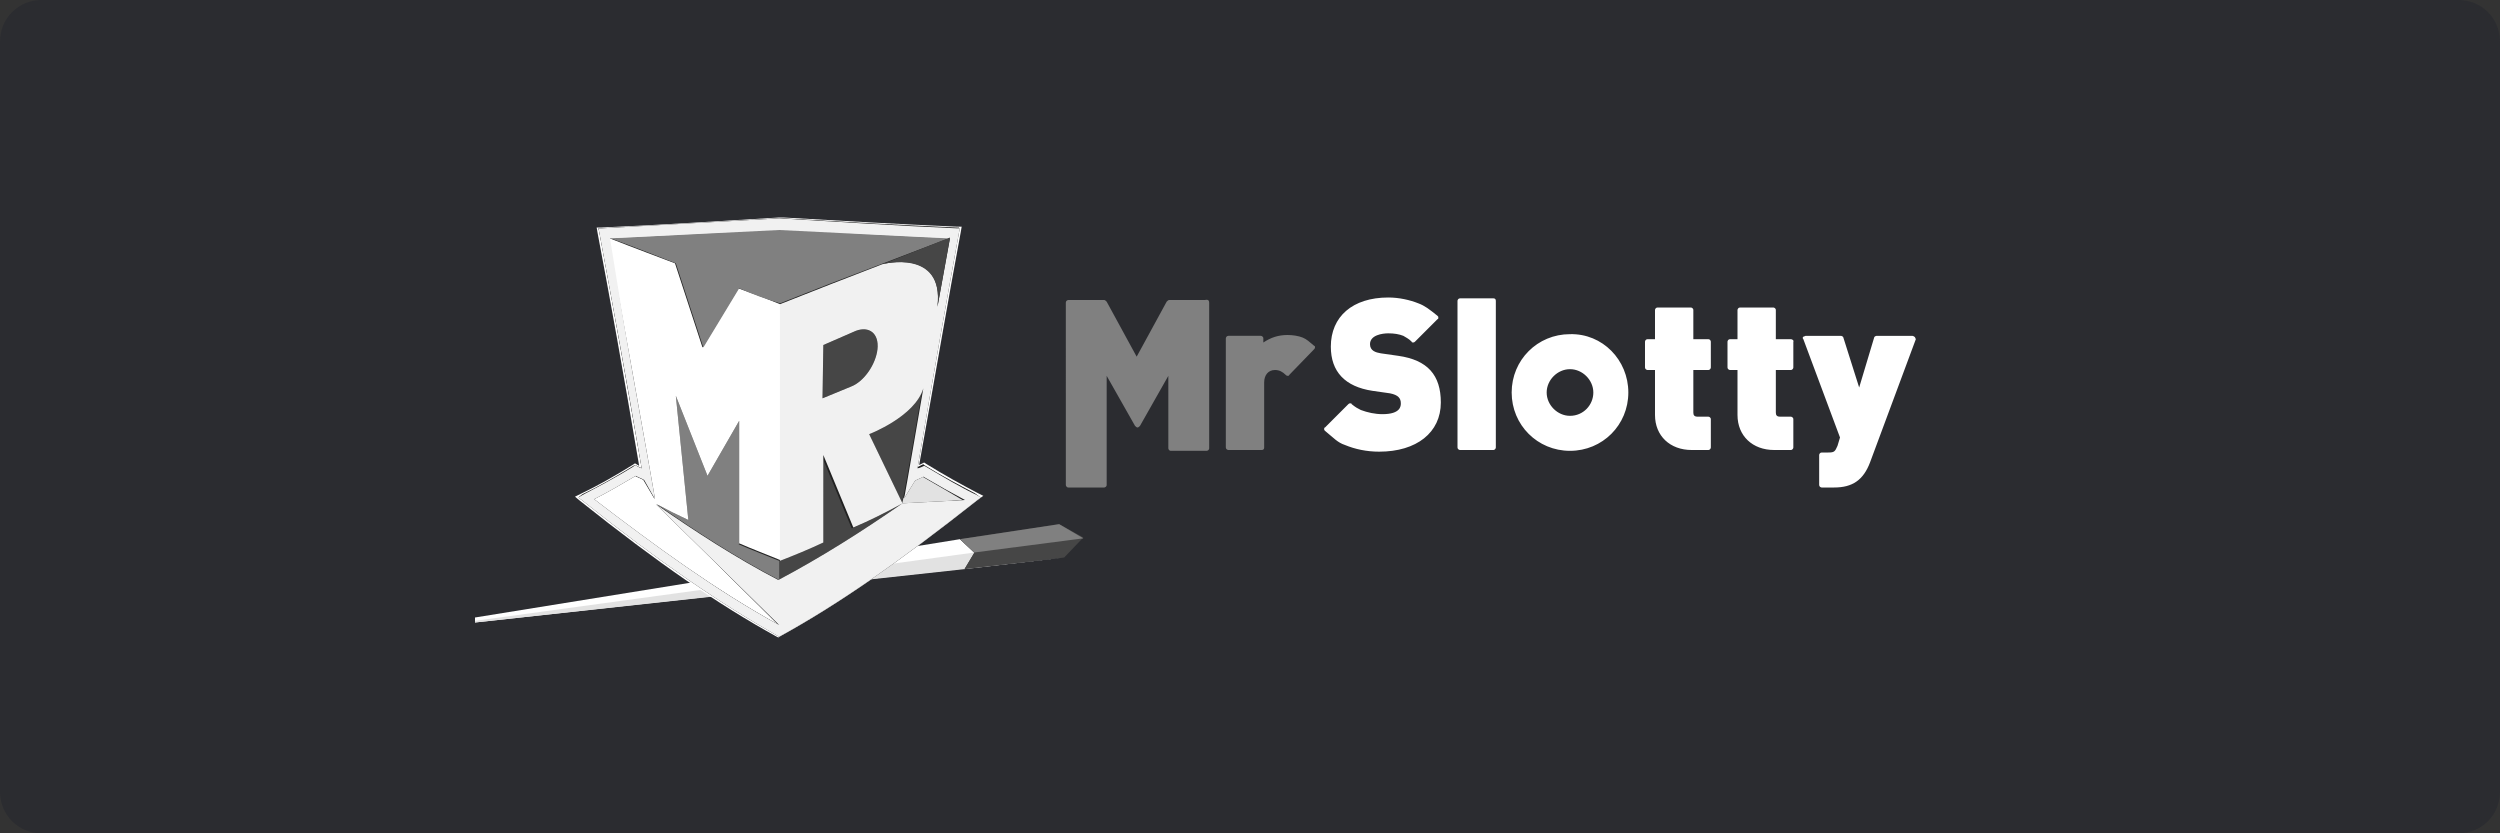 <?xml version="1.0" encoding="utf-8"?>
<!-- Generator: Adobe Illustrator 23.0.4, SVG Export Plug-In . SVG Version: 6.00 Build 0)  -->
<svg version="1.1" id="Layer_1" xmlns="http://www.w3.org/2000/svg" xmlns:xlink="http://www.w3.org/1999/xlink" x="0px" y="0px"
	 viewBox="0 0 300 100" style="enable-background:new 0 0 300 100;" xml:space="preserve">
<rect x="0" y="0" width="300" height="100" fill="#333333" stroke="none"/>
<style type="text/css">
	.st0{fill:#2B2C30;}
	.st1{fill:#808080;}
	.st2{fill:#FFFFFF;}
	.st3{fill:#464646;}
	.st4{fill:#E2E2E2;}
	.st5{fill:#212121;}
	.st6{fill:#F1F1F1;}
</style>
<title>Deposit-Logo-Master-File</title>
<path class="st0" d="M5,0h290c2.8,0,5,2.2,5,5v90c0,2.8-2.2,5-5,5H5c-2.8,0-5-2.2-5-5V5C0,2.2,2.2,0,5,0z"/>
<g>
	<path class="st1" d="M154.3,45c0.1,0.1,0.2,0.1,0.2,0.1c0.1,0,0.2,0,0.2-0.1l3-3.1c0.1-0.1,0.1-0.2,0.1-0.2c0-0.1,0-0.2-0.1-0.2
		c-0.6-0.5-0.9-0.8-1.4-1c-0.5-0.2-1.2-0.3-1.8-0.3c-1.1,0-2,0.3-2.9,0.9v-0.5c0-0.2-0.2-0.3-0.3-0.3h-3.9c-0.2,0-0.3,0.2-0.3,0.3
		v13.1c0,0.2,0.2,0.3,0.3,0.3h4c0.2,0,0.3-0.1,0.3-0.3v-7.8c0-0.9,0.5-1.5,1.3-1.5C153.5,44.4,153.9,44.6,154.3,45 M145.1,36.3v17.5
		c0,0.2-0.2,0.3-0.3,0.3h-4.3c-0.2,0-0.3-0.2-0.3-0.3v-8.7l-3.4,6c-0.1,0.1-0.2,0.2-0.3,0.2s-0.2-0.1-0.3-0.2l-3.4-6v13.1
		c0,0.2-0.2,0.3-0.3,0.3h-4.3c-0.2,0-0.3-0.2-0.3-0.3V36.3c0-0.2,0.2-0.3,0.3-0.3h4.3c0.1,0,0.2,0.1,0.3,0.2l3.6,6.6l3.6-6.6
		c0.1-0.1,0.2-0.2,0.3-0.2h4.3C145,35.9,145.1,36.1,145.1,36.3"/>
	<path class="st2" d="M205,40.7h-1.8v-3.5c0-0.2-0.2-0.3-0.3-0.3h-4c-0.2,0-0.3,0.2-0.3,0.3v3.5h-0.9c-0.2,0-0.3,0.2-0.3,0.3v3.1
		c0,0.2,0.2,0.3,0.3,0.3h0.9v5.4c0,2.5,1.8,4.2,4.4,4.2h2c0.2,0,0.3-0.2,0.3-0.3v-3.4c0-0.2-0.2-0.3-0.3-0.3h-1.3
		c-0.4,0-0.5-0.2-0.5-0.5v-5.1h1.8c0.2,0,0.3-0.2,0.3-0.3V41C205.3,40.9,205.2,40.7,205,40.7 M191.2,47.1c0-1.5-1.3-2.8-2.8-2.8
		c-1.5,0-2.8,1.3-2.8,2.8c0,1.5,1.3,2.8,2.8,2.8C190,49.9,191.2,48.6,191.2,47.1 M195.4,47.1c0,3.9-3.1,7-7,7s-7-3.1-7-7s3.1-7,7-7
		C192.3,40,195.4,43.2,195.4,47.1 M179.2,35.8h-4c-0.2,0-0.3,0.2-0.3,0.3v17.6c0,0.2,0.2,0.3,0.3,0.3h4c0.2,0,0.3-0.2,0.3-0.3V36.1
		C179.5,35.9,179.4,35.8,179.2,35.8 M214.9,40.7h-1.8v-3.5c0-0.2-0.2-0.3-0.3-0.3h-4c-0.2,0-0.3,0.2-0.3,0.3v3.5h-0.9
		c-0.2,0-0.3,0.2-0.3,0.3v3.1c0,0.2,0.2,0.3,0.3,0.3h0.9v5.4c0,2.5,1.8,4.2,4.4,4.2h2c0.2,0,0.3-0.2,0.3-0.3v-3.4
		c0-0.2-0.2-0.3-0.3-0.3h-1.3c-0.4,0-0.5-0.2-0.5-0.5v-5.1h1.8c0.2,0,0.3-0.2,0.3-0.3V41C215.3,40.9,215.1,40.7,214.9,40.7
		 M229.7,40.4c-0.1-0.1-0.2-0.1-0.3-0.1h-4.2c-0.1,0-0.3,0.1-0.3,0.2l-1.8,6l-1.9-6c0-0.1-0.2-0.2-0.3-0.2h-4.2
		c-0.1,0-0.2,0.1-0.3,0.1c-0.1,0.1-0.1,0.2,0,0.3l4.4,11.8l-0.3,1c-0.3,0.7-0.4,0.8-1.1,0.8h-0.8c-0.2,0-0.3,0.2-0.3,0.3v3.6
		c0,0.2,0.2,0.3,0.3,0.3h1.5c2.2,0,3.5-0.9,4.3-3l5.5-14.8C229.8,40.5,229.8,40.4,229.7,40.4 M172.9,48.3c0,3.6-2.9,5.9-7.4,5.9
		c-1.5,0-2.9-0.3-4.1-0.8c-0.9-0.3-1.3-0.8-2.4-1.7c-0.1-0.1-0.1-0.1-0.1-0.2c0-0.1,0-0.2,0.1-0.2l2.8-2.8c0.1-0.1,0.2-0.1,0.2-0.1
		c0.1,0,0.2,0,0.2,0.1c0.5,0.4,0.7,0.5,1.1,0.7c0.8,0.3,1.7,0.5,2.6,0.5c2.2,0,2.2-1,2.2-1.3c0-0.6-0.3-1-1.3-1.2l-2.1-0.3
		c-3.3-0.5-5-2.3-5-5.3c0-3.6,2.6-5.9,6.9-5.9c1.3,0,2.6,0.3,3.6,0.7c0.8,0.3,1.3,0.7,2.3,1.5c0.1,0.1,0.1,0.1,0.1,0.2
		c0,0.1,0,0.2-0.1,0.2l-2.7,2.7c-0.1,0.1-0.2,0.1-0.2,0.1c-0.1,0-0.2,0-0.2-0.1c-0.4-0.4-0.7-0.5-1-0.7c-0.5-0.2-1.1-0.3-1.8-0.3
		c-0.7,0-2.2,0.2-2.2,1.3c0,0.8,0.7,1,1.3,1.1l2.1,0.3C171.3,43.2,172.9,45,172.9,48.3"/>
	<polygon class="st2" points="116.9,66.3 115.2,64.7 57,74.1 57,74.7 127.7,66.9 115.7,68.3 	"/>
	<polygon class="st3" points="127.1,62.9 115.2,64.7 116.9,66.3 115.7,68.3 127.7,66.9 130,64.5 	"/>
	<polygon class="st4" points="116.9,66.3 57,74.5 57,74.7 115.7,68.3 	"/>
	<polygon class="st1" points="115.2,64.7 116.9,66.3 130,64.6 127.1,62.9 	"/>
	<path class="st2" d="M93.2,76.4c-6.9-3.8-14.2-8.8-23.6-16.3L69,59.6l0.8-0.4c1.9-0.9,4-2.1,6.1-3.4l0.3-0.2l0.5,0.3
		c-1.9-11.2-3.5-20.1-5-28l-0.1-0.6h0.6c7.1-0.3,14.4-0.8,21.3-1.2l0,0H94c6.8,0.4,13.9,0.8,20.8,1.1h0.6l-0.1,0.6
		c-1.5,8-3,16.9-5,28l0.6-0.3l0.3,0.2c2.1,1.3,4.1,2.4,6,3.4l0.8,0.4l-0.7,0.5c-9.5,7.5-16.7,12.5-23.6,16.3l-0.3,0.2L93.2,76.4z"/>
	<path class="st5" d="M93.3,76.1c-6.8-3.8-14.1-8.8-23.5-16.2l-0.3-0.3l0.4-0.3c1.9-0.9,4-2.1,6.1-3.4l0.2-0.1l0.8,0.4v-0.1
		c-2-11.3-3.6-20.4-5.1-28.4l-0.1-0.3h0.3c7.1-0.3,14.4-0.8,21.3-1.2h0.6c6.8,0.4,13.9,0.8,20.8,1.1h0.3l-0.1,0.3
		c-1.5,8.1-3.1,17.1-5,28.4v0.1l0.8-0.4l0.1,0.1c2.1,1.3,4.2,2.4,6.1,3.4l0.4,0.3l-0.3,0.3c-9.5,7.5-16.8,12.5-23.6,16.3l-0.2,0.1
		L93.3,76.1z"/>
	<path class="st3" d="M108.3,60.4c-4.9,3.4-9.8,6.5-14.9,9.2v-2.3c1.8-0.7,3.5-1.4,5.2-2.2V54.7l3.6,8.7
		C104.3,62.5,106.3,61.5,108.3,60.4"/>
	<path class="st3" d="M105.3,41.9c-0.2,1.8-1.6,3.9-3.2,4.5l-3.4,1.4l0.1-6.4l3.9-1.7C104.3,39.1,105.5,40,105.3,41.9"/>
	<path class="st4" d="M110.7,57.2c-0.3,0.2-0.7,0.3-1,0.5l0,0l-1.3,2.1l-0.2,0.8l7.3-0.6C114,59.1,112.4,58.2,110.7,57.2"/>
	<path class="st3" d="M107.3,61L107.3,61c0.4-0.1,0.7-0.3,1-0.5C108,60.7,107.7,60.9,107.3,61"/>
	<path class="st3" d="M110.7,46.6c-0.9,3.4-6.5,5.5-6.5,5.5l4,8.3l0.2-0.8C108.5,59.4,110.7,46.6,110.7,46.6"/>
	<path class="st1" d="M88.6,65.3c1.6,0.7,3.2,1.3,4.9,2v2.3c-5-2.6-9.8-5.7-14.7-9.1c1.3,0.7,2.5,1.3,3.8,1.9l-1.5-14.9l3.8,9.6
		l3.8-6.6V65.3z"/>
	<path class="st2" d="M88.6,34.6l-4.3,7.1l-3.3-10.1c-1.3-0.5-4.8-1.8-8.1-3.1c1.8,9.9,5.6,31.3,5.6,31.3l-1.3-2.2l0,0
		c-0.3-0.2-0.7-0.3-1-0.5c-1.7,1-3.3,1.9-5,2.8c7.2,5.6,14.7,10.9,22.2,15.1L78.8,60.5c1.3,0.7,2.5,1.3,3.8,1.9l-1.5-14.9l3.8,9.6
		l3.8-6.6v14.7c1.6,0.7,3.2,1.3,4.9,2V36.5C91.9,35.8,90.3,35.2,88.6,34.6"/>
	<path class="st1" d="M93.5,27.5c-6.8,0.3-13.6,0.8-20.5,1c3.3,1.2,6.8,2.6,8.1,3.1l3.3,10.1l4.3-7.1c1.6,0.7,3.2,1.3,4.9,1.8
		c2-0.8,4.1-1.6,6.1-2.4l14.4-5.5C107.1,28.3,100.3,27.9,93.5,27.5"/>
	<path class="st5" d="M105.3,41.9c-0.2,1.8-1.6,3.9-3.2,4.5l-3.4,1.4l0.1-6.4l3.9-1.7C104.3,39.1,105.5,40,105.3,41.9 M108.3,60.4
		c-4.9,3.4-9.8,6.5-14.9,9.2c-5-2.6-9.8-5.7-14.7-9.1L93.5,75c-7.5-4.1-14.9-9.5-22.2-15.1c1.6-0.8,3.3-1.8,5-2.8
		c0.3,0.2,0.7,0.3,1,0.5l0,0l1.3,2.3c0-0.3-3.9-21.8-5.6-31.3c6.8-0.3,13.6-0.7,20.5-1.1c6.8,0.4,13.6,0.8,20.5,1.1l-1.5,8.2
		c0,0,0,0,0-0.1l0,0c0.8-7-6.6-5-6.6-5l0,0l-6.2,2.4c-2,0.8-4.1,1.6-6.1,2.4v30.8c1.8-0.7,3.5-1.4,5.2-2.2V54.6l3.6,8.7
		C104.3,62.5,106.3,61.5,108.3,60.4l-4-8.3c0,0,5.5-2.1,6.5-5.5c0,0-2.2,12.8-2.3,13.2l1.3-2.1l0,0c0.3-0.2,0.7-0.3,1-0.5
		c1.7,1,3.3,1.9,5,2.8L108.3,60.4z M117.2,59.4c-1.9-0.9-3.9-2.1-6.1-3.4l-0.2-0.1c0,0-0.6,0.3-0.8,0.3c1.9-11.2,3.5-20.2,5-28.4
		l0.1-0.4h-0.4c-7.1-0.3-14.4-0.8-21.3-1.2c-7,0.4-14.2,0.8-21.3,1.2h-0.4l0.1,0.4c1.5,8.1,3.2,17.2,5.1,28.4
		c-0.3-0.1-0.8-0.4-0.8-0.4L76,56c-2.1,1.3-4.2,2.4-6.1,3.4l-0.5,0.3l0.4,0.3c9.4,7.5,16.6,12.4,23.5,16.3l0.2,0.1l0.2-0.1
		c6.9-3.8,14.1-8.8,23.6-16.3l0.4-0.3L117.2,59.4z"/>
	<path class="st6" d="M105.3,41.9c-0.2,1.8-1.6,3.9-3.2,4.5l-3.4,1.4l0.1-6.4l3.9-1.7C104.3,39.1,105.5,40,105.3,41.9 M108.3,60.4
		c-4.9,3.4-9.8,6.5-14.9,9.2c-5-2.6-9.8-5.7-14.7-9.1L93.5,75c-7.5-4.1-14.9-9.5-22.2-15.1c1.6-0.8,3.3-1.8,5-2.8
		c0.3,0.2,0.7,0.3,1,0.5l0,0l1.3,2.3c0-0.3-3.9-21.8-5.6-31.3c6.8-0.3,13.6-0.7,20.5-1.1c6.8,0.4,13.6,0.8,20.5,1.1l-1.5,8.2
		c0,0,0,0,0-0.1l0,0c0.8-7-6.6-5-6.6-5l0,0l-6.2,2.4c-2,0.8-4.1,1.6-6.1,2.4v30.8c1.8-0.7,3.5-1.4,5.2-2.2V54.6l3.6,8.7
		C104.3,62.5,106.3,61.5,108.3,60.4l-4-8.3c0,0,5.5-2.1,6.5-5.5c0,0-2.2,12.8-2.3,13.2l1.3-2.1l0,0c0.3-0.2,0.7-0.3,1-0.5
		c1.7,1,3.3,1.9,5,2.8L108.3,60.4z M117.2,59.4c-1.9-0.9-3.9-2.1-6.1-3.4l-0.2-0.1c0,0-0.6,0.3-0.8,0.3c1.9-11.2,3.5-20.2,5-28.4
		l0.1-0.4h-0.4c-7.1-0.3-14.4-0.8-21.3-1.2c-7,0.4-14.2,0.8-21.3,1.2h-0.4l0.1,0.4c1.5,8.1,3.2,17.2,5.1,28.4
		c-0.3-0.1-0.8-0.4-0.8-0.4L76,56c-2.1,1.3-4.2,2.4-6.1,3.4l-0.5,0.3l0.4,0.3c9.4,7.5,16.6,12.4,23.5,16.3l0.2,0.1l0.2-0.1
		c6.9-3.8,14.1-8.8,23.6-16.3l0.4-0.3L117.2,59.4z"/>
	<path class="st3" d="M112.5,36.8C112.5,36.8,112.5,36.8,112.5,36.8C112.5,36.8,112.5,36.8,112.5,36.8c0.8-7-6.6-5.1-6.6-5.1
		l8.1-3.2L112.5,36.8z"/>
	<polyline class="st6" points="72.6,28 92.6,26.7 114.1,28.1 113.7,28.6 93.5,27.6 73.2,28.6 75.9,45.2 72.6,28.8 	"/>
</g>
</svg>

